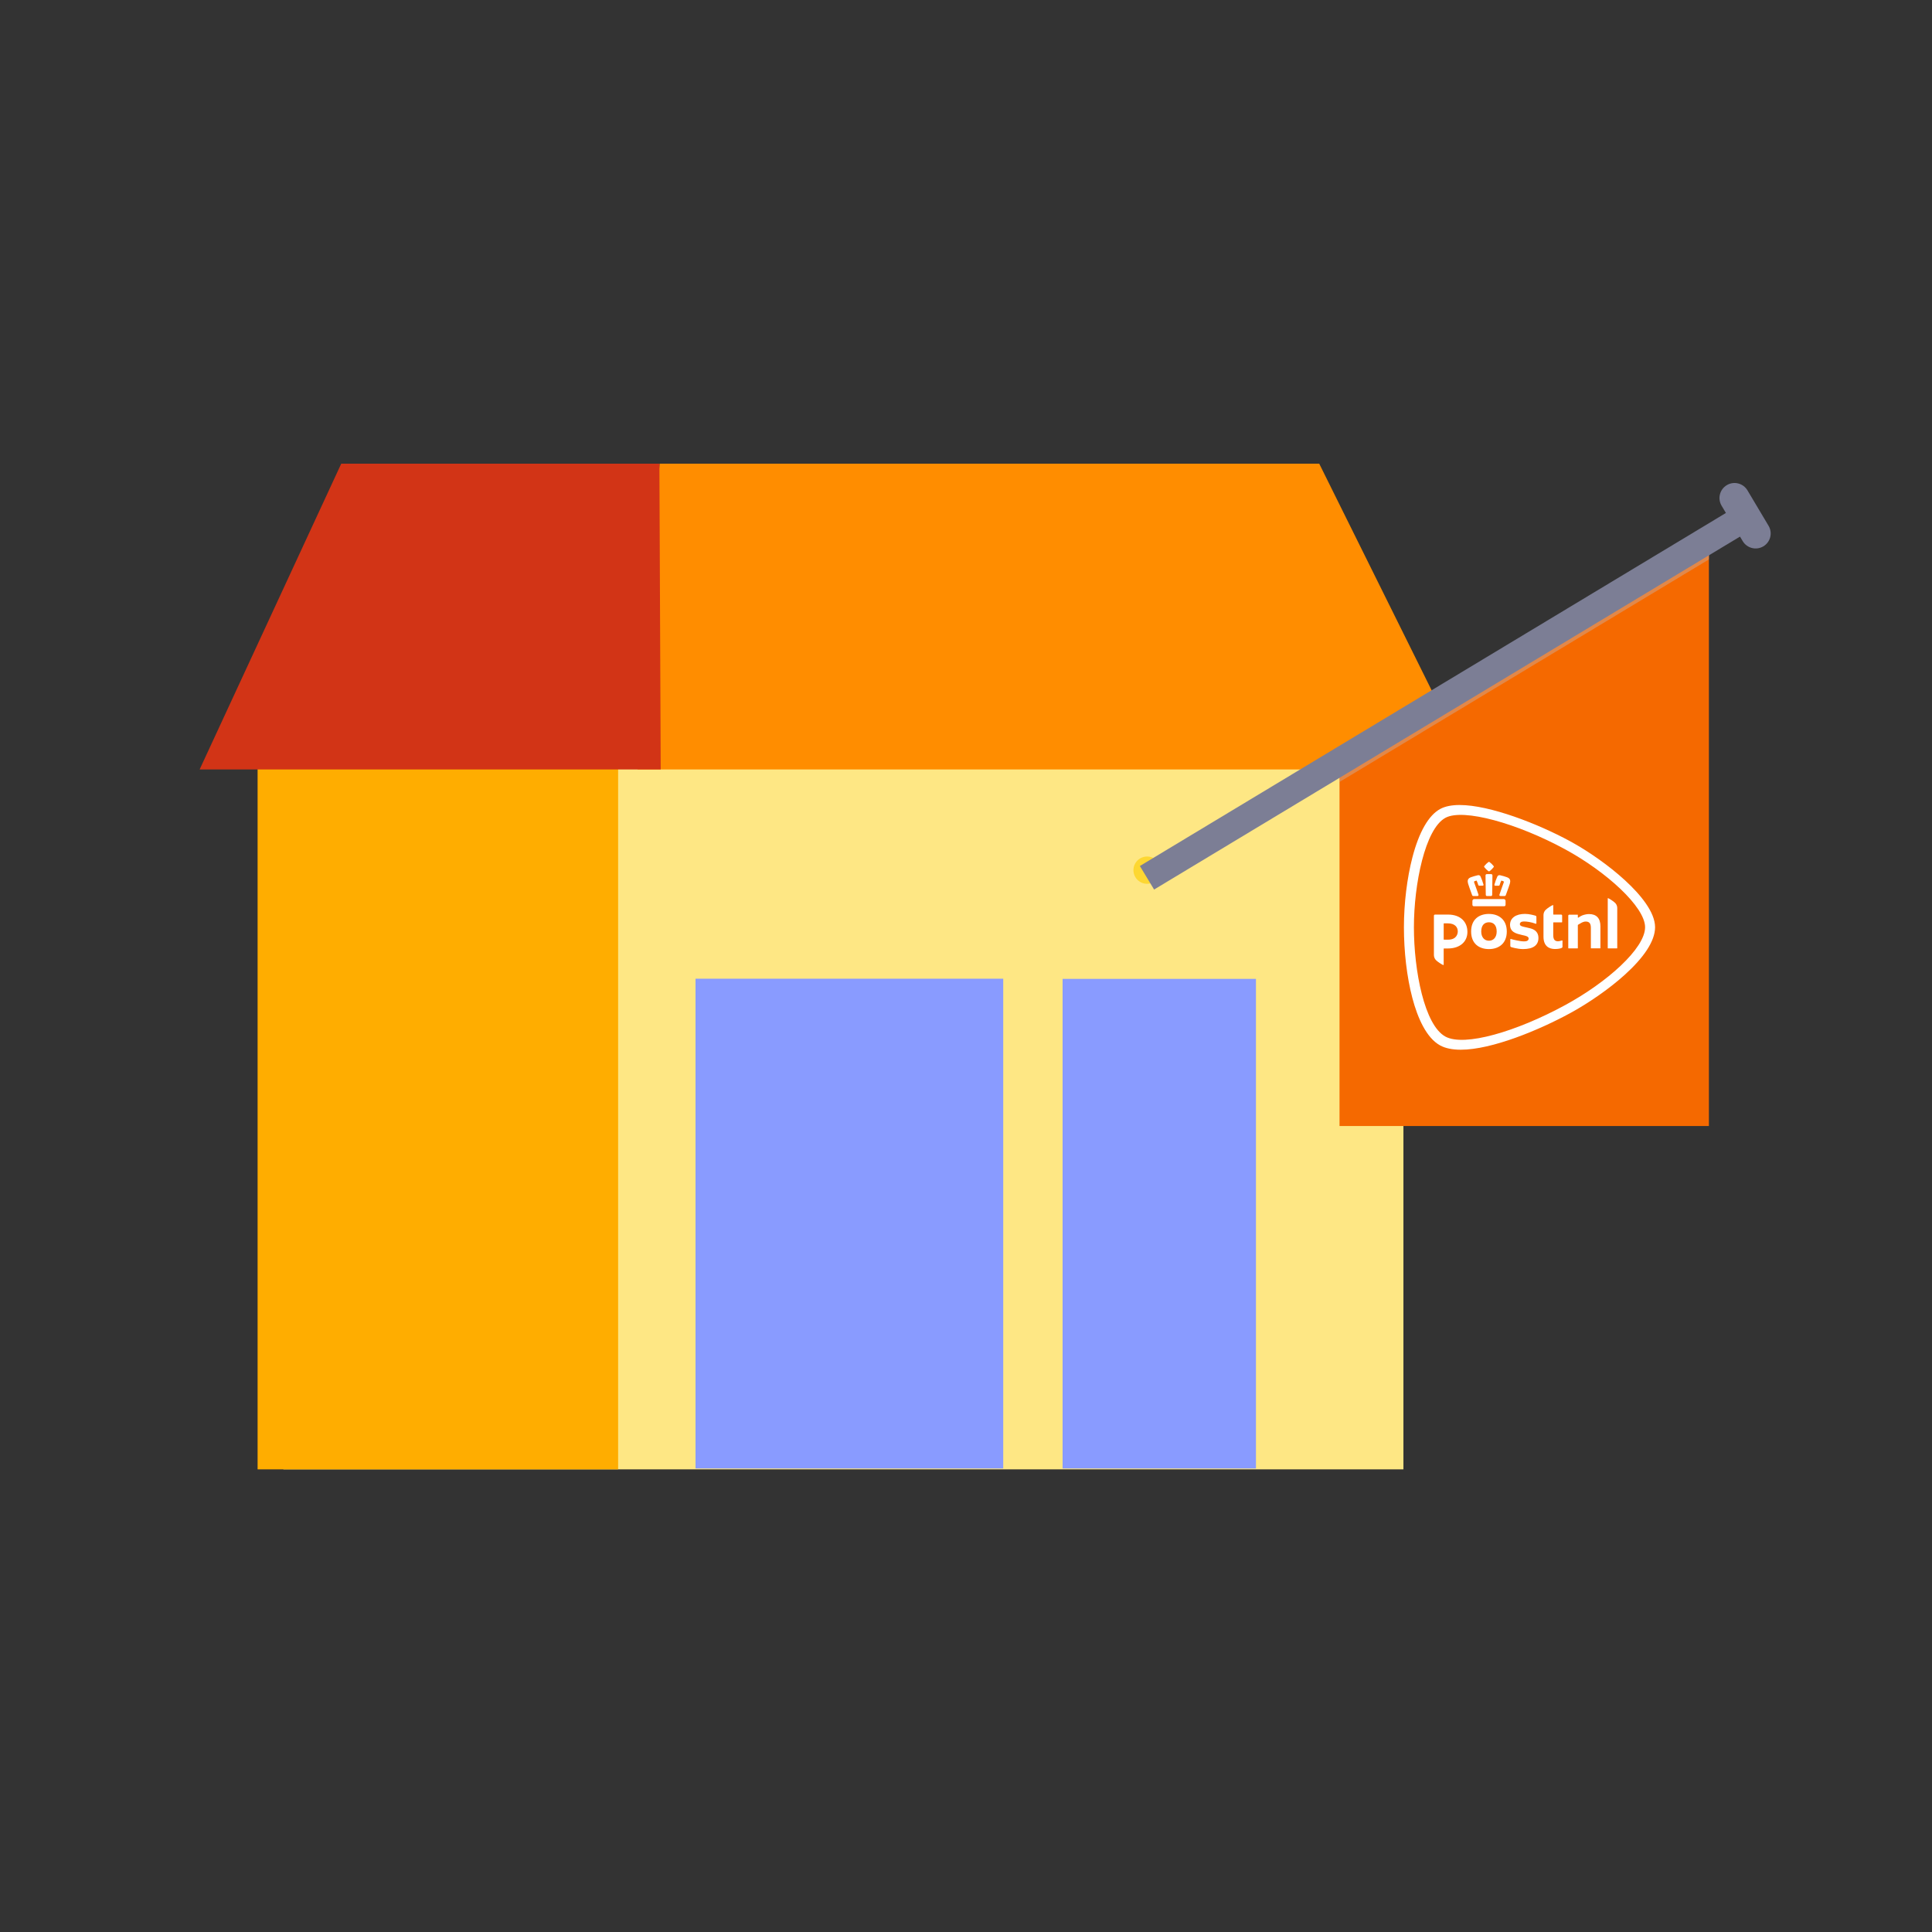 <svg width="300" height="300" viewBox="0 0 300 300" fill="none" xmlns="http://www.w3.org/2000/svg">
<rect x="0" y="0" width="300" height="300" fill="#333333" stroke="none"/>
<path fill-rule="evenodd" clip-rule="evenodd" d="M44 228.161H217.923V113H44V228.161Z" fill="#FEE784"/>
<path fill-rule="evenodd" clip-rule="evenodd" d="M165 228.025H195.024V152H165V228.025Z" fill="#899BFF"/>
<path fill-rule="evenodd" clip-rule="evenodd" d="M108 228.025H155.78V152H108V228.025Z" fill="#899BFF"/>
<path fill-rule="evenodd" clip-rule="evenodd" d="M108 152H155.78L108 228.026V152Z" fill="#899BFF"/>
<path fill-rule="evenodd" clip-rule="evenodd" d="M204.85 72L228.398 119.478H99L102.417 72H204.85Z" fill="#FF8D00"/>
<path fill-rule="evenodd" clip-rule="evenodd" d="M265.357 174.847H208V117.729L265.357 85V174.847Z" fill="#F56900"/>
<path d="M231.206 141.913C229.673 141.913 228.436 142.753 228.436 144.644C228.436 146.534 229.673 147.374 231.206 147.374C232.74 147.374 233.974 146.491 233.974 144.646C233.974 142.801 232.735 141.916 231.206 141.916V141.913ZM231.206 146.075C230.52 146.075 230.006 145.561 230.006 144.644C230.006 143.647 230.52 143.21 231.206 143.21C231.893 143.21 232.404 143.645 232.404 144.644C232.404 145.561 231.891 146.075 231.206 146.075ZM241.184 141.963C241.184 141.991 241.206 142.013 241.235 142.013H242.401C242.495 142.013 242.569 142.088 242.569 142.176V143.17C242.569 143.198 242.548 143.222 242.519 143.222H241.237C241.208 143.222 241.187 143.245 241.187 143.274V145.202C241.187 145.942 241.47 146.162 241.945 146.162C242.169 146.162 242.517 146.028 242.569 146.028C242.598 146.028 242.622 146.051 242.622 146.077V147.028C242.622 147.099 242.579 147.149 242.536 147.173C242.325 147.286 241.967 147.362 241.444 147.362C240.527 147.362 239.672 146.908 239.672 145.45V142.096C239.672 141.797 239.79 141.516 239.977 141.315C240.224 141.045 241.024 140.541 241.127 140.541C241.172 140.541 241.189 140.553 241.189 140.596V141.961L241.184 141.963ZM222.659 142.183C222.659 142.091 222.736 142.015 222.832 142.015H224.85C226.833 142.015 227.86 143.189 227.86 144.707C227.86 146.226 226.711 147.279 224.817 147.279H224.226C224.198 147.279 224.174 147.303 224.174 147.331V149.794C224.174 149.834 224.157 149.848 224.111 149.848C224.008 149.848 223.209 149.344 222.961 149.075C222.774 148.874 222.657 148.59 222.657 148.294V142.185L222.659 142.183ZM226.363 144.632C226.363 143.986 225.938 143.38 224.819 143.38H224.226C224.198 143.38 224.176 143.404 224.176 143.43V145.86C224.176 145.888 224.2 145.912 224.226 145.912H224.85C226.183 145.912 226.363 144.998 226.363 144.632ZM238.887 145.656C238.887 146.766 238.078 147.374 236.501 147.374C235.599 147.374 234.646 147.061 234.639 147.059C234.567 147.033 234.521 146.969 234.521 146.896V145.862C234.521 145.829 234.55 145.8 234.586 145.8C234.591 145.8 234.605 145.803 234.608 145.803C234.944 145.909 236.036 146.177 236.617 146.177C236.96 146.177 237.14 146.127 237.255 146.013C237.334 145.935 237.37 145.852 237.37 145.751C237.37 145.412 236.941 145.318 236.523 145.228C236.47 145.216 236.494 145.223 236.353 145.19C235.441 144.977 234.478 144.757 234.478 143.598C234.478 143.084 234.696 142.656 235.105 142.36C235.513 142.065 236.101 141.909 236.806 141.909C237.44 141.909 238.194 142.114 238.446 142.193C238.525 142.219 238.571 142.287 238.571 142.356V143.387C238.568 143.435 238.518 143.456 238.482 143.444C237.759 143.177 237.097 143.084 236.624 143.084C236.247 143.084 236.002 143.245 236.002 143.496C236.002 143.785 236.36 143.863 236.811 143.962C236.866 143.974 237.114 144.028 237.178 144.043C237.548 144.123 237.93 144.206 238.244 144.407C238.676 144.686 238.887 145.093 238.887 145.649V145.656ZM247.063 147.26C247.044 147.26 247.029 147.246 247.029 147.227V144.09C247.029 143.392 246.789 143.096 246.225 143.096C246.023 143.096 245.781 143.17 245.539 143.304C245.299 143.442 245.111 143.555 245.044 143.595C245.025 143.607 245.006 143.638 245.006 143.664V147.227C245.006 147.244 244.991 147.26 244.972 147.26H243.554C243.534 147.26 243.52 147.246 243.52 147.227V142.181C243.52 142.098 243.59 142.032 243.674 142.032H244.975C244.994 142.032 245.008 142.046 245.008 142.065V142.46C245.008 142.484 245.027 142.502 245.054 142.502C245.063 142.502 245.075 142.498 245.08 142.495L245.123 142.465C245.282 142.344 245.524 142.209 245.69 142.145C246.045 142.01 246.429 141.935 246.741 141.935C247.9 141.935 248.513 142.59 248.513 143.832V147.225C248.513 147.244 248.498 147.258 248.479 147.258H247.063V147.26ZM249.682 147.26C249.665 147.26 249.65 147.246 249.65 147.227V139.5C249.65 139.472 249.655 139.465 249.693 139.465C249.782 139.465 250.572 139.954 250.829 140.234C251.018 140.439 251.126 140.721 251.126 141.002V147.227C251.126 147.244 251.112 147.26 251.095 147.26H249.682ZM231.206 133.829C231.18 133.829 231.154 133.836 231.125 133.855C230.887 134.033 230.676 134.239 230.494 134.468C230.441 134.527 230.441 134.596 230.496 134.667C230.669 134.887 230.868 135.083 231.084 135.254C231.125 135.284 231.166 135.301 231.206 135.301C231.247 135.301 231.288 135.284 231.329 135.254C231.547 135.086 231.744 134.889 231.917 134.669C231.972 134.598 231.972 134.53 231.917 134.466C231.739 134.239 231.528 134.033 231.295 133.86C231.259 133.839 231.233 133.829 231.206 133.829ZM231.206 135.724C231.091 135.724 230.971 135.727 230.846 135.734C230.803 135.734 230.762 135.75 230.731 135.781C230.686 135.826 230.671 135.895 230.671 135.942C230.676 136.183 230.69 137.461 230.702 138.272C230.707 138.665 230.712 138.949 230.712 138.958C230.712 139.015 230.755 139.138 230.887 139.138H231.53C231.624 139.138 231.691 139.072 231.706 138.966C231.706 138.963 231.706 138.961 231.706 138.958C231.706 138.939 231.72 137.854 231.744 135.98V135.942C231.744 135.906 231.734 135.831 231.684 135.781C231.653 135.75 231.612 135.734 231.566 135.734C231.444 135.729 231.324 135.724 231.211 135.724H231.206ZM232.834 135.897C232.687 135.897 232.565 135.977 232.503 136.117C232.318 136.524 232.183 136.893 232.054 137.352C232.039 137.406 232.044 137.451 232.071 137.484C232.087 137.506 232.123 137.534 232.193 137.534H232.695C232.81 137.534 232.851 137.475 232.865 137.425C232.947 137.151 233.007 136.99 233.11 136.763C233.11 136.763 233.119 136.746 233.151 136.746C233.163 136.746 233.175 136.746 233.187 136.751L233.441 136.834C233.47 136.843 233.489 136.869 233.499 136.888C233.518 136.926 233.52 136.978 233.506 137.016C233.504 137.023 232.99 138.436 232.839 138.906C232.815 138.98 232.819 139.036 232.851 139.077C232.879 139.115 232.927 139.133 232.995 139.133H233.614C233.717 139.133 233.782 139.093 233.813 139.013C233.835 138.951 233.868 138.864 233.907 138.76L233.921 138.719C234.108 138.206 234.389 137.43 234.449 137.21C234.55 136.836 234.579 136.427 234.022 136.224C233.844 136.16 233.676 136.103 233.523 136.058C233.326 135.999 233.139 135.956 232.973 135.916L232.951 135.911C232.911 135.902 232.872 135.897 232.836 135.897H232.834ZM229.577 135.897C229.541 135.897 229.502 135.902 229.466 135.909L229.44 135.916C229.274 135.954 229.087 135.999 228.89 136.058C228.739 136.103 228.571 136.16 228.391 136.224C227.834 136.427 227.863 136.836 227.964 137.21C228.021 137.423 228.285 138.152 228.506 138.76C228.544 138.864 228.576 138.951 228.597 139.013C228.626 139.093 228.693 139.133 228.797 139.133H229.416C229.5 139.133 229.538 139.103 229.56 139.074C229.591 139.034 229.593 138.975 229.572 138.904C229.421 138.44 228.907 137.028 228.902 137.014C228.888 136.976 228.89 136.924 228.909 136.886C228.919 136.867 228.936 136.841 228.967 136.829L229.224 136.746C229.224 136.746 229.245 136.742 229.257 136.742C229.284 136.742 229.296 136.753 229.298 136.758C229.404 136.99 229.464 137.151 229.543 137.421C229.557 137.47 229.601 137.529 229.713 137.529H230.215C230.27 137.529 230.311 137.513 230.338 137.48C230.362 137.447 230.369 137.404 230.352 137.347C230.22 136.884 230.085 136.515 229.903 136.11C229.874 136.044 229.781 135.89 229.572 135.89L229.577 135.897ZM233.489 139.604H228.929C228.768 139.604 228.633 139.737 228.633 139.893V140.458C228.633 140.636 228.71 140.721 228.869 140.721H233.549C233.708 140.721 233.784 140.636 233.784 140.458V139.893C233.784 139.737 233.65 139.604 233.489 139.604ZM255.449 143.976C255.445 140.82 249.429 135.355 243.021 131.873C235.628 127.856 227.215 125.487 224.442 126.992C221.284 128.71 219.553 137.286 219.551 143.976C219.551 150.721 221.183 159.189 224.442 160.961C227.397 162.565 235.443 160.196 243.021 156.08C249.53 152.543 255.445 147.286 255.449 143.976ZM226.663 125.002C231.329 125.002 238.803 127.91 243.774 130.609C246.619 132.154 249.845 134.409 252.341 136.704C254.737 138.904 256.998 141.644 257 143.976C256.998 146.174 255.185 148.753 252.271 151.384C249.799 153.617 246.585 155.813 243.772 157.343C238.971 159.953 231.653 163 226.828 163C225.518 163 224.44 162.778 223.629 162.335C221.492 161.174 220.124 158.048 219.315 154.985C218.446 151.698 218 147.745 218 143.976C218 140.29 218.482 136.328 219.325 133.105C220.35 129.183 221.838 126.592 223.631 125.617C224.385 125.208 225.405 125 226.663 125" fill="white"/>
<path fill-rule="evenodd" clip-rule="evenodd" d="M180.243 135.117C180.243 136.289 179.294 137.237 178.123 137.237C176.949 137.237 176 136.289 176 135.117C176 133.947 176.949 133 178.123 133C179.294 133 180.243 133.947 180.243 135.117" fill="#FDD732"/>
<path opacity="0.36" fill-rule="evenodd" clip-rule="evenodd" d="M265.357 86.871L265.428 85L208.071 117.73L208 121.423L265.357 86.871Z" fill="#BFC0CB"/>
<path fill-rule="evenodd" clip-rule="evenodd" d="M179.207 138.128L177 134.473L269.082 79L271.291 82.655L179.207 138.128Z" fill="#7C7E95"/>
<path fill-rule="evenodd" clip-rule="evenodd" d="M274.62 81.641C275.282 82.748 274.918 84.18 273.808 84.838C272.702 85.497 271.269 85.132 270.607 84.026L267.328 78.527C266.67 77.419 267.033 75.987 268.143 75.33C269.249 74.669 270.682 75.032 271.344 76.14L274.62 81.641Z" fill="#7C7E95"/>
<path fill-rule="evenodd" clip-rule="evenodd" d="M40 228.161H95.982V113H40V228.161Z" fill="#FFAD00"/>
<path fill-rule="evenodd" clip-rule="evenodd" d="M52.987 72L31 119.478H102.596L102.389 72H52.987Z" fill="#D23416"/>
</svg>
